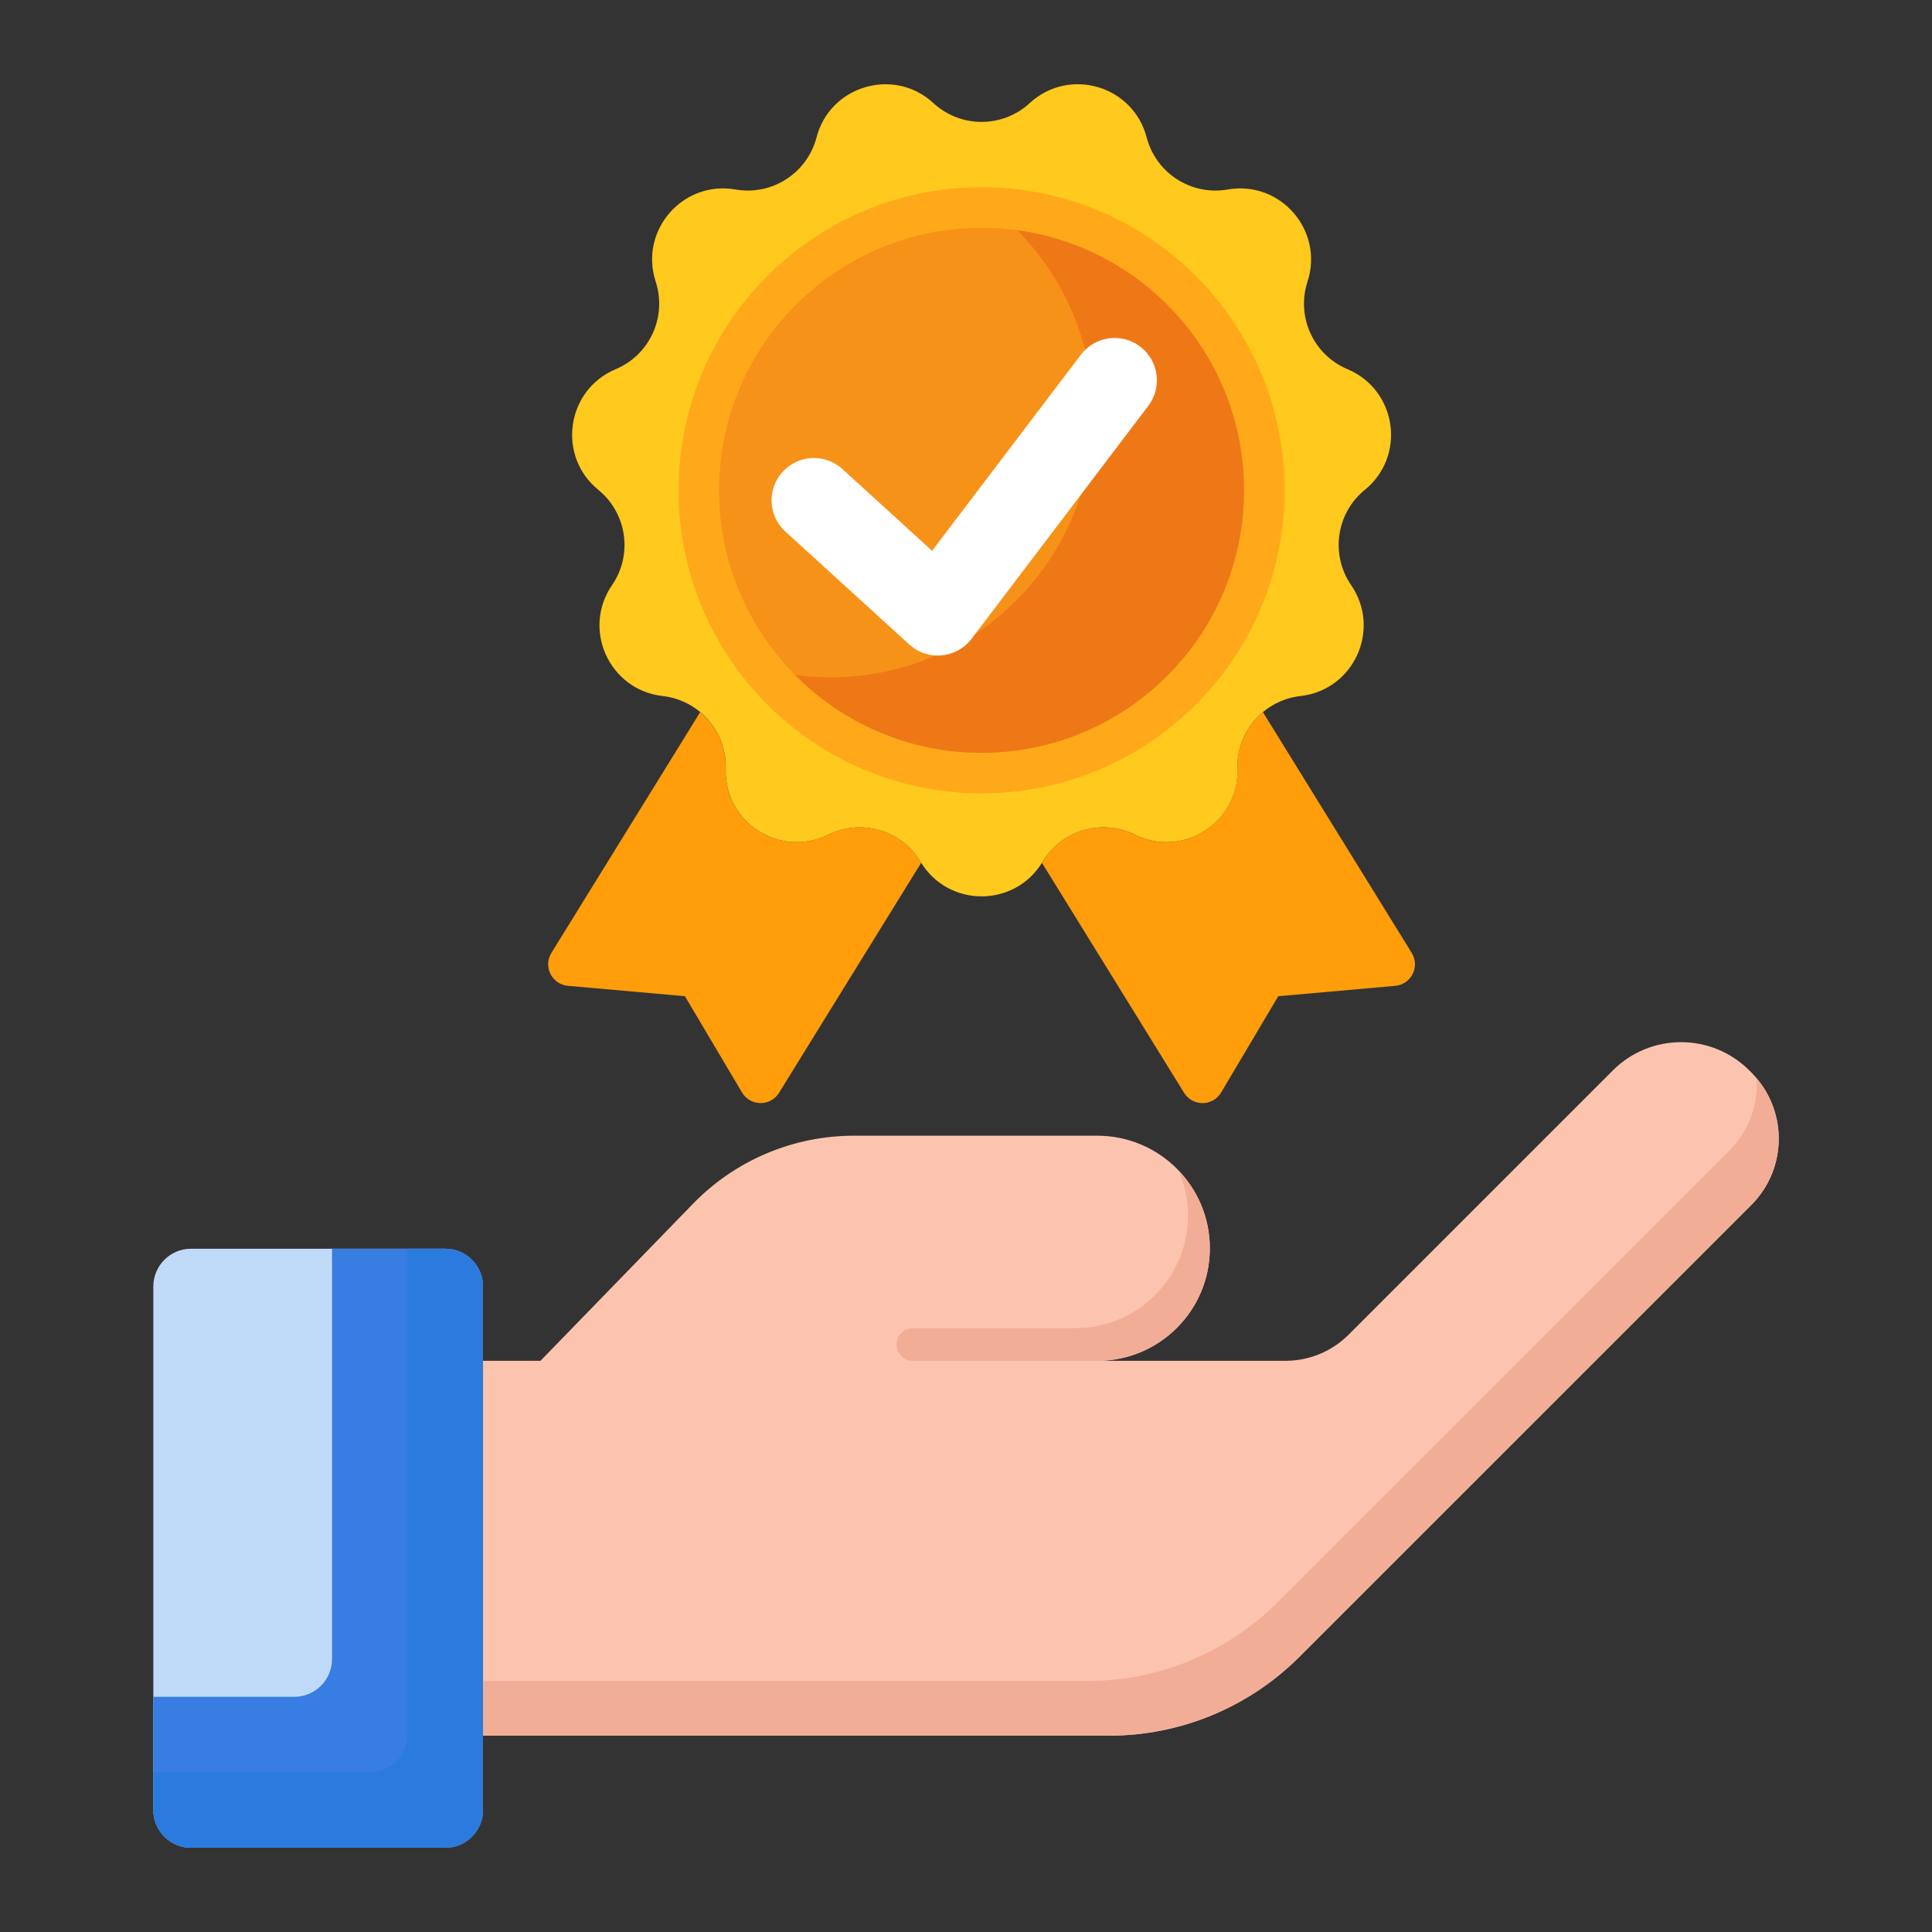 <svg width="50" height="50" viewBox="0 0 50 50" fill="none" xmlns="http://www.w3.org/2000/svg">
<rect x="0" y="0" width="50" height="50" fill="#333333" stroke="none"/>
<path d="M45.325 27.756C45.307 27.738 45.289 27.721 45.272 27.703C44.296 26.727 42.715 26.727 41.74 27.703C39.665 29.778 36.325 33.118 34.902 34.541C34.467 34.977 33.879 35.218 33.264 35.218H28.413C30.015 35.21 31.311 33.91 31.311 32.306C31.311 30.697 30.007 29.392 28.398 29.392H22.098C20.53 29.392 19.029 30.027 17.936 31.152L13.987 35.218H12.501V44.919H28.703C30.55 44.919 32.321 44.186 33.627 42.88L45.325 31.184C46.271 30.237 46.271 28.703 45.325 27.756Z" fill="#FCC4AE"/>
<path d="M45.462 27.908C45.503 28.577 45.27 29.259 44.759 29.771L33.061 41.467C31.755 42.772 29.984 43.505 28.138 43.505H12.5V44.919H28.703C30.55 44.919 32.32 44.185 33.626 42.88L45.324 31.184C46.222 30.286 46.267 28.86 45.462 27.908Z" fill="#F2AD97"/>
<path d="M28.397 35.219H23.627C23.392 35.219 23.203 35.029 23.203 34.795C23.203 34.561 23.392 34.371 23.627 34.371H27.831C29.44 34.371 30.745 33.067 30.745 31.458C30.745 31.044 30.657 30.652 30.502 30.296C31.002 30.819 31.31 31.525 31.31 32.306C31.31 33.915 30.006 35.219 28.397 35.219Z" fill="#F2AD97"/>
<path d="M11.523 47.82H4.944C4.405 47.82 3.968 47.382 3.968 46.843V33.294C3.968 32.755 4.405 32.317 4.944 32.317H11.523C12.062 32.317 12.5 32.755 12.5 33.294V46.843C12.5 47.382 12.062 47.82 11.523 47.82Z" fill="#BFDAF9"/>
<path d="M12.5 33.294C12.5 32.755 12.062 32.317 11.523 32.317H8.593V42.937C8.593 43.476 8.156 43.913 7.617 43.913H3.968V46.843C3.968 47.382 4.405 47.82 4.944 47.82H11.523C12.062 47.82 12.5 47.382 12.5 46.843V33.294Z" fill="#377DE2"/>
<path d="M12.5 33.294C12.5 32.755 12.062 32.317 11.523 32.317H10.546V44.89C10.546 45.429 10.109 45.867 9.57 45.867H3.968V46.843C3.968 47.382 4.405 47.82 4.944 47.82H11.523C12.062 47.82 12.5 47.382 12.5 46.843V33.294Z" fill="#2B7BDE"/>
<path d="M32.685 18.431C32.265 18.782 32.007 19.313 32.024 19.897C32.066 21.285 30.616 22.217 29.371 21.603C28.513 21.179 27.473 21.484 26.98 22.305C26.975 22.313 26.969 22.32 26.964 22.328L30.644 28.282C30.865 28.64 31.387 28.636 31.602 28.274L33.081 25.782L36.108 25.514C36.523 25.477 36.754 25.016 36.535 24.661L32.685 18.431Z" fill="#FF9D0B"/>
<path d="M23.826 22.305C23.333 21.484 22.292 21.179 21.434 21.602C20.189 22.217 18.738 21.285 18.781 19.897C18.798 19.313 18.54 18.782 18.12 18.431L14.27 24.661C14.051 25.015 14.282 25.476 14.697 25.513L17.725 25.782L19.203 28.273C19.418 28.635 19.94 28.64 20.161 28.282L23.841 22.327C23.836 22.32 23.831 22.313 23.826 22.305Z" fill="#FF9D0B"/>
<path d="M26.649 2.668C27.67 1.727 29.325 2.213 29.676 3.557C29.918 4.483 30.829 5.069 31.773 4.904C33.14 4.665 34.269 5.969 33.838 7.288C33.541 8.198 33.991 9.184 34.874 9.555C36.153 10.093 36.399 11.8 35.322 12.677C34.58 13.282 34.426 14.355 34.968 15.144C35.753 16.289 35.037 17.858 33.658 18.013C32.706 18.121 31.996 18.94 32.025 19.897C32.068 21.285 30.617 22.217 29.372 21.602C28.514 21.178 27.474 21.484 26.98 22.305C26.266 23.495 24.541 23.495 23.826 22.305C23.334 21.484 22.293 21.179 21.435 21.602C20.19 22.217 18.739 21.285 18.782 19.897C18.811 18.94 18.101 18.121 17.149 18.013C15.77 17.858 15.054 16.289 15.839 15.144C16.381 14.355 16.227 13.282 15.484 12.677C14.408 11.8 14.654 10.093 15.933 9.555C16.816 9.184 17.266 8.198 16.969 7.288C16.538 5.969 17.667 4.665 19.034 4.904C19.977 5.069 20.889 4.483 21.131 3.557C21.482 2.214 23.136 1.728 24.157 2.668C24.861 3.317 25.945 3.317 26.649 2.668Z" fill="#FFC91D"/>
<path d="M25.403 20.531C29.734 20.531 33.246 17.02 33.246 12.689C33.246 8.358 29.734 4.846 25.403 4.846C21.072 4.846 17.561 8.358 17.561 12.689C17.561 17.02 21.072 20.531 25.403 20.531Z" fill="#FFA91A"/>
<path d="M25.403 19.483C29.155 19.483 32.197 16.441 32.197 12.689C32.197 8.937 29.155 5.895 25.403 5.895C21.651 5.895 18.609 8.937 18.609 12.689C18.609 16.441 21.651 19.483 25.403 19.483Z" fill="#F79219"/>
<path d="M26.326 5.959C27.54 7.186 28.29 8.873 28.29 10.736C28.29 14.488 25.248 17.529 21.496 17.529C21.182 17.529 20.874 17.506 20.572 17.465C21.803 18.71 23.512 19.482 25.402 19.482C29.154 19.482 32.196 16.441 32.196 12.689C32.196 9.25 29.641 6.41 26.326 5.959Z" fill="#EF7816"/>
<path d="M24.27 16.966C23.999 16.966 23.736 16.865 23.533 16.68L20.326 13.757C19.879 13.35 19.847 12.658 20.254 12.211C20.662 11.764 21.354 11.732 21.801 12.139L24.122 14.255L27.974 9.18C28.339 8.698 29.026 8.604 29.507 8.969C29.989 9.335 30.083 10.021 29.718 10.503L25.143 16.533C24.957 16.778 24.677 16.933 24.371 16.961C24.337 16.964 24.304 16.966 24.27 16.966Z" fill="white"/>
</svg>
